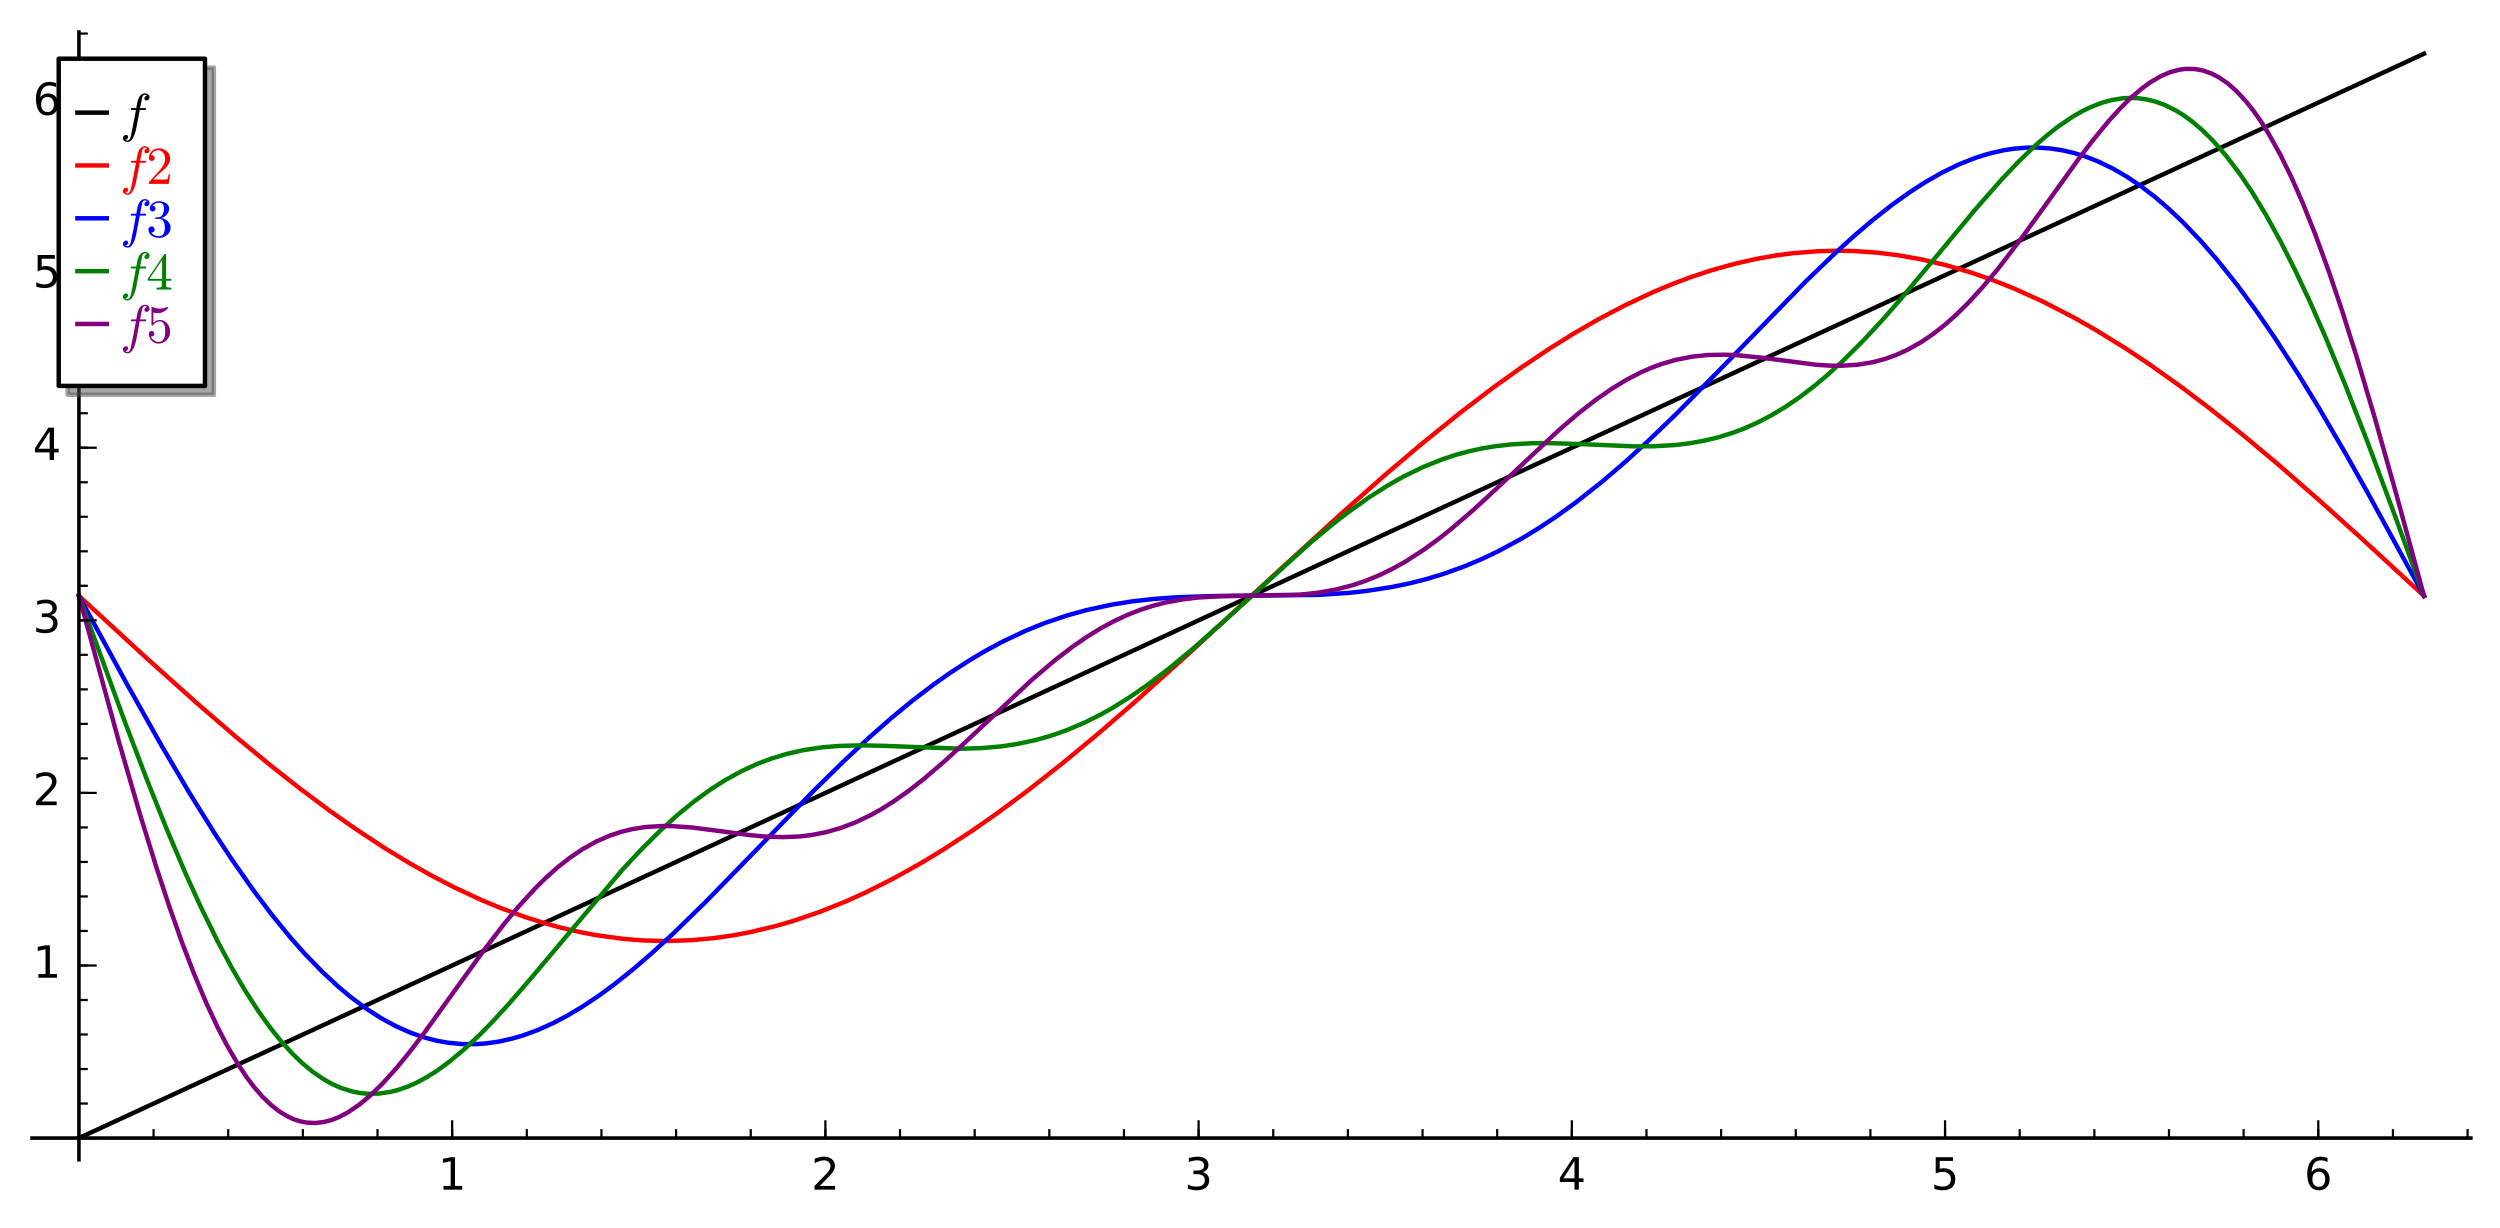 <?xml version="1.0" encoding="utf-8" standalone="no"?>
<!DOCTYPE svg PUBLIC "-//W3C//DTD SVG 1.1//EN"
  "http://www.w3.org/Graphics/SVG/1.1/DTD/svg11.dtd">
<!-- Created with matplotlib (http://matplotlib.org/) -->
<svg height="276pt" version="1.1" viewBox="0 0 562 276" width="562pt" xmlns="http://www.w3.org/2000/svg" xmlns:xlink="http://www.w3.org/1999/xlink">
 <defs>
  <style type="text/css">
*{stroke-linecap:butt;stroke-linejoin:round;stroke-miterlimit:100000;}
  </style>
 </defs>
 <g id="figure_1">
  <g id="patch_1">
   <path d="M 0 276.714 
L 562.652 276.714 
L 562.652 0 
L 0 0 
z
" style="fill:#ffffff;"/>
  </g>
  <g id="axes_1">
   <g id="patch_2">
    <path d="M 7.2 260.711 
L 555.452 260.711 
L 555.452 7.2 
L 7.2 7.2 
z
" style="fill:#ffffff;"/>
   </g>
   <g id="line2d_1">
    <path clip-path="url(#pd5904a5c11)" d="M 17.743 255.836 
L 544.909 12.075 
L 544.909 12.075 
" style="fill:none;stroke:#000000;stroke-linecap:square;"/>
   </g>
   <g id="line2d_2">
    <path clip-path="url(#pd5904a5c11)" d="M 17.743 133.955 
L 32.879 147.877 
L 44.265 158.076 
L 53.368 165.92 
L 61.433 172.558 
L 67.42 177.258 
L 74.157 182.283 
L 79.722 186.2 
L 86.377 190.582 
L 91.99 194.001 
L 96.743 196.687 
L 102.006 199.426 
L 108.219 202.328 
L 112.439 204.085 
L 118.022 206.138 
L 122.744 207.625 
L 126.208 208.567 
L 130.557 209.57 
L 133.884 210.201 
L 139.978 211.044 
L 144.439 211.404 
L 149.637 211.547 
L 155.499 211.351 
L 160.498 210.885 
L 165.127 210.211 
L 168.739 209.523 
L 174.401 208.164 
L 178.417 206.995 
L 184.225 205.008 
L 190.212 202.605 
L 194.573 200.633 
L 200.79 197.513 
L 207.081 194 
L 211.777 191.157 
L 218.239 186.953 
L 224.258 182.755 
L 231.12 177.664 
L 238.994 171.464 
L 246.889 164.916 
L 255.237 157.696 
L 266.916 147.216 
L 286.298 129.36 
L 301.231 115.72 
L 311.27 106.847 
L 319.541 99.824 
L 328.229 92.804 
L 335.746 87.084 
L 342.184 82.481 
L 348.634 78.174 
L 353.808 74.956 
L 359.218 71.832 
L 365.088 68.734 
L 371.584 65.678 
L 376.085 63.8 
L 380.091 62.298 
L 384.722 60.766 
L 389.74 59.357 
L 394.784 58.209 
L 399.323 57.41 
L 403.086 56.918 
L 408.593 56.477 
L 413.241 56.364 
L 416.957 56.445 
L 422.099 56.808 
L 426.62 57.367 
L 431.941 58.309 
L 437.496 59.617 
L 443.296 61.33 
L 448.287 63.082 
L 452.857 64.906 
L 459.323 67.836 
L 466.221 71.394 
L 470.894 74.046 
L 477.73 78.257 
L 482.97 81.738 
L 490.194 86.867 
L 496.994 92.013 
L 504.186 97.756 
L 512.194 104.461 
L 521.831 112.881 
L 530.842 121.007 
L 544.909 133.955 
L 544.909 133.955 
" style="fill:none;stroke:#ff0000;stroke-linecap:square;"/>
   </g>
   <g id="line2d_3">
    <path clip-path="url(#pd5904a5c11)" d="M 17.743 133.955 
L 28.356 153.454 
L 36.255 167.506 
L 42.587 178.252 
L 48.352 187.5 
L 52.29 193.467 
L 57.181 200.431 
L 61.1 205.621 
L 65.217 210.668 
L 68.465 214.342 
L 72.451 218.463 
L 76.068 221.819 
L 78.983 224.25 
L 82.335 226.738 
L 85.675 228.886 
L 88.978 230.681 
L 92.287 232.149 
L 95.262 233.188 
L 98.103 233.932 
L 100.73 234.406 
L 103.902 234.708 
L 107.01 234.721 
L 109.224 234.563 
L 112.136 234.149 
L 115.284 233.442 
L 117.476 232.796 
L 120.799 231.585 
L 124.453 229.944 
L 127.528 228.324 
L 130.96 226.275 
L 134.758 223.731 
L 137.98 221.363 
L 142.279 217.933 
L 146.488 214.311 
L 151.294 209.903 
L 158.399 202.977 
L 169.093 192.009 
L 182.746 177.942 
L 189.418 171.37 
L 195.342 165.835 
L 200.242 161.522 
L 205.06 157.55 
L 209.753 153.964 
L 213.5 151.314 
L 217.878 148.468 
L 221.481 146.332 
L 225.377 144.236 
L 230.611 141.769 
L 234.913 140.035 
L 239.934 138.337 
L 244.174 137.162 
L 249.983 135.908 
L 254.523 135.188 
L 259.522 134.625 
L 264.682 134.255 
L 272.724 133.997 
L 296.498 133.728 
L 303.239 133.276 
L 306.965 132.874 
L 312.871 131.965 
L 317.029 131.099 
L 320.726 130.154 
L 324.469 129.02 
L 329.317 127.27 
L 333.209 125.625 
L 336.678 123.976 
L 341.938 121.14 
L 345.782 118.813 
L 349.788 116.161 
L 354.388 112.84 
L 360.424 108.06 
L 365.298 103.879 
L 370.607 99.035 
L 376.963 92.904 
L 386.637 83.091 
L 405.905 63.288 
L 412.811 56.648 
L 417.047 52.82 
L 421.126 49.356 
L 425.426 45.977 
L 429.404 43.135 
L 432.777 40.962 
L 436.609 38.779 
L 440.37 36.954 
L 444.051 35.494 
L 447.096 34.542 
L 450.489 33.767 
L 452.604 33.441 
L 455.466 33.197 
L 457.988 33.174 
L 460.951 33.381 
L 463.409 33.748 
L 466.098 34.355 
L 468.866 35.205 
L 471.671 36.302 
L 475.082 37.955 
L 478.081 39.698 
L 481.081 41.711 
L 484.441 44.281 
L 487.575 46.974 
L 490.806 50.044 
L 494.896 54.346 
L 498.405 58.394 
L 502.949 64.098 
L 507.167 69.835 
L 511.125 75.576 
L 516.656 84.121 
L 521.232 91.597 
L 527.33 102.032 
L 532.079 110.456 
L 542.573 129.637 
L 544.909 133.955 
L 544.909 133.955 
" style="fill:none;stroke:#0000ff;stroke-linecap:square;"/>
   </g>
   <g id="line2d_4">
    <path clip-path="url(#pd5904a5c11)" d="M 17.743 133.955 
L 28.146 162.474 
L 33.147 175.585 
L 37.625 186.754 
L 41.83 196.619 
L 45.226 204.074 
L 48.937 211.633 
L 52.105 217.559 
L 55.083 222.657 
L 58.184 227.456 
L 60.834 231.132 
L 63.053 233.9 
L 65.732 236.861 
L 67.964 239.006 
L 70.373 240.992 
L 72.474 242.445 
L 74.53 243.616 
L 76.587 244.543 
L 79.1 245.346 
L 80.85 245.695 
L 82.601 245.876 
L 85.086 245.85 
L 87.824 245.448 
L 89.587 244.992 
L 91.801 244.207 
L 93.719 243.345 
L 95.948 242.143 
L 98.176 240.737 
L 100.969 238.706 
L 104.334 235.901 
L 107.695 232.755 
L 110.554 229.85 
L 114.275 225.806 
L 119.365 219.922 
L 139.847 195.582 
L 144.2 190.916 
L 148.565 186.59 
L 152.496 183.043 
L 156.109 180.101 
L 159.536 177.607 
L 162.894 175.45 
L 166.499 173.452 
L 170.119 171.773 
L 173.598 170.458 
L 176.848 169.48 
L 180.606 168.631 
L 184.787 168.003 
L 188.487 167.689 
L 193.434 167.553 
L 198.636 167.661 
L 216.057 168.312 
L 220.825 168.162 
L 225.031 167.79 
L 228.387 167.302 
L 232.868 166.353 
L 236.319 165.37 
L 239.716 164.179 
L 244.134 162.289 
L 247.704 160.48 
L 250.176 159.083 
L 254.038 156.673 
L 257.824 154.057 
L 262.735 150.326 
L 268.239 145.768 
L 274.96 139.809 
L 294.583 121.997 
L 299.492 117.923 
L 302.955 115.235 
L 307.754 111.81 
L 312.066 109.07 
L 315.605 107.079 
L 319.979 104.955 
L 324.356 103.207 
L 327.348 102.228 
L 330.174 101.461 
L 333.183 100.805 
L 336.249 100.298 
L 339.762 99.9 
L 344.469 99.634 
L 347.681 99.598 
L 355.361 99.83 
L 367.226 100.34 
L 371.715 100.325 
L 376.68 100.031 
L 379.752 99.663 
L 383.351 99.018 
L 386.237 98.314 
L 389.443 97.32 
L 392.103 96.316 
L 395.1 94.981 
L 398.103 93.419 
L 401.463 91.402 
L 404.669 89.21 
L 407.944 86.707 
L 410.694 84.403 
L 414.171 81.241 
L 418.977 76.45 
L 422.916 72.205 
L 427.049 67.504 
L 435.239 57.708 
L 444.165 46.951 
L 449.974 40.337 
L 453.867 36.24 
L 457.555 32.696 
L 460.077 30.498 
L 462.576 28.524 
L 465.846 26.286 
L 468.125 24.977 
L 469.764 24.172 
L 472.501 23.097 
L 474.719 22.486 
L 477.112 22.101 
L 478.766 22.008 
L 480.674 22.08 
L 482.582 22.35 
L 484.58 22.85 
L 486.795 23.669 
L 489.138 24.842 
L 490.852 25.904 
L 492.658 27.209 
L 495.032 29.216 
L 497.496 31.65 
L 500.381 34.954 
L 503.35 38.856 
L 506.305 43.235 
L 509.394 48.323 
L 512.638 54.207 
L 515.999 60.854 
L 519.264 67.81 
L 522.778 75.799 
L 527.269 86.672 
L 532.235 99.413 
L 538.304 115.719 
L 544.909 133.955 
L 544.909 133.955 
" style="fill:none;stroke:#008000;stroke-linecap:square;"/>
   </g>
   <g id="line2d_5">
    <path clip-path="url(#pd5904a5c11)" d="M 17.743 133.955 
L 26.663 166.49 
L 31.487 183.118 
L 35.201 195.128 
L 38.11 203.935 
L 40.954 211.965 
L 43.599 218.863 
L 46.469 225.682 
L 48.858 230.803 
L 50.931 234.818 
L 53.502 239.232 
L 55.405 242.089 
L 57.027 244.247 
L 58.985 246.51 
L 60.882 248.347 
L 62.779 249.838 
L 64.677 250.989 
L 65.991 251.587 
L 67.349 252.04 
L 68.95 252.361 
L 70.862 252.452 
L 72.842 252.223 
L 74.599 251.755 
L 76.133 251.153 
L 78.112 250.125 
L 80.819 248.291 
L 83.15 246.35 
L 85.962 243.619 
L 89.141 240.092 
L 92.244 236.287 
L 95.6 231.873 
L 102.531 222.247 
L 108.888 213.46 
L 113.538 207.434 
L 116.625 203.733 
L 120.332 199.683 
L 122.638 197.406 
L 125.312 195.014 
L 127.963 192.92 
L 130.978 190.879 
L 134.098 189.148 
L 137.19 187.807 
L 139.69 186.983 
L 142.211 186.372 
L 145.158 185.915 
L 148.66 185.692 
L 151.001 185.706 
L 155.459 186.013 
L 161.277 186.753 
L 168.677 187.749 
L 171.987 188.051 
L 175.92 188.192 
L 179.694 188.037 
L 182.258 187.742 
L 185.869 187.035 
L 189.023 186.122 
L 192.266 184.886 
L 195.738 183.228 
L 198.059 181.931 
L 200.763 180.237 
L 204.184 177.833 
L 207.606 175.165 
L 212.469 171.007 
L 216.342 167.467 
L 231.962 152.82 
L 237.073 148.477 
L 241.068 145.41 
L 244.532 143.026 
L 247.54 141.186 
L 250.506 139.59 
L 253.376 138.256 
L 256.298 137.109 
L 259.183 136.18 
L 261.991 135.46 
L 265.736 134.758 
L 269.236 134.335 
L 274.396 134.028 
L 292.181 133.68 
L 296.295 133.243 
L 300.535 132.479 
L 304.147 131.53 
L 307.002 130.566 
L 309.949 129.361 
L 313.276 127.738 
L 315.996 126.207 
L 319.882 123.706 
L 323.51 121.063 
L 326.281 118.862 
L 331.197 114.64 
L 334.81 111.337 
L 350.512 96.612 
L 354.822 92.929 
L 358.596 89.984 
L 362.391 87.345 
L 365.72 85.332 
L 368.767 83.755 
L 371.198 82.686 
L 373.63 81.788 
L 376.767 80.879 
L 380.507 80.153 
L 383.959 79.802 
L 387.822 79.73 
L 390.149 79.826 
L 395.949 80.399 
L 408.352 82.007 
L 411.246 82.191 
L 414.048 82.218 
L 417.653 81.977 
L 420.947 81.434 
L 423.609 80.736 
L 426.222 79.808 
L 428.905 78.587 
L 432.019 76.817 
L 434.446 75.169 
L 436.965 73.209 
L 439.535 70.954 
L 442.428 68.117 
L 445.73 64.519 
L 449.208 60.36 
L 454.065 54.046 
L 459.066 47.145 
L 467.374 35.604 
L 470.439 31.585 
L 474.052 27.191 
L 476.682 24.3 
L 478.932 22.081 
L 481.408 19.951 
L 483.35 18.534 
L 485.771 17.113 
L 487.914 16.203 
L 489.957 15.66 
L 491.287 15.486 
L 493.415 15.516 
L 495.265 15.86 
L 497.114 16.512 
L 498.836 17.402 
L 500.74 18.711 
L 502.643 20.366 
L 504.771 22.631 
L 506.613 24.948 
L 508.455 27.595 
L 509.996 30.061 
L 512.636 34.815 
L 515.072 39.782 
L 517.592 45.486 
L 520.523 52.811 
L 523.536 61.067 
L 526.501 69.844 
L 529.782 80.228 
L 533.818 93.817 
L 538.693 111.121 
L 544.909 133.955 
L 544.909 133.955 
" style="fill:none;stroke:#800080;stroke-linecap:square;"/>
   </g>
   <g id="patch_3">
    <path d="M 7.2 255.836 
L 555.452 255.836 
" style="fill:none;stroke:#000000;stroke-linecap:square;stroke-linejoin:miter;stroke-width:0.8;"/>
   </g>
   <g id="patch_4">
    <path d="M 17.743 260.711 
L 17.743 7.2 
" style="fill:none;stroke:#000000;stroke-linecap:square;stroke-linejoin:miter;stroke-width:0.8;"/>
   </g>
   <g id="matplotlib.axis_1">
    <g id="xtick_1">
     <g id="line2d_6">
      <defs>
       <path d="M 0 0 
L 0 -4 
" id="m06972dda3e" style="stroke:#000000;stroke-width:0.5;"/>
      </defs>
      <g>
       <use style="stroke:#000000;stroke-width:0.5;" x="17.743" xlink:href="#m06972dda3e" y="255.836"/>
      </g>
     </g>
    </g>
    <g id="xtick_2">
     <g id="line2d_7">
      <g>
       <use style="stroke:#000000;stroke-width:0.5;" x="101.644" xlink:href="#m06972dda3e" y="255.836"/>
      </g>
     </g>
     <g id="text_1">
      <!-- 1 -->
      <defs>
       <path d="M 12.406 8.297 
L 28.516 8.297 
L 28.516 63.922 
L 10.984 60.406 
L 10.984 69.391 
L 28.422 72.906 
L 38.281 72.906 
L 38.281 8.297 
L 54.391 8.297 
L 54.391 0 
L 12.406 0 
z
" id="BitstreamVeraSans-Roman-31"/>
      </defs>
      <g transform="translate(98.463 267.434)scale(0.1 -0.1)">
       <use xlink:href="#BitstreamVeraSans-Roman-31"/>
      </g>
     </g>
    </g>
    <g id="xtick_3">
     <g id="line2d_8">
      <g>
       <use style="stroke:#000000;stroke-width:0.5;" x="185.545" xlink:href="#m06972dda3e" y="255.836"/>
      </g>
     </g>
     <g id="text_2">
      <!-- 2 -->
      <defs>
       <path d="M 19.188 8.297 
L 53.609 8.297 
L 53.609 0 
L 7.328 0 
L 7.328 8.297 
Q 12.938 14.109 22.625 23.891 
Q 32.328 33.688 34.812 36.531 
Q 39.547 41.844 41.422 45.531 
Q 43.312 49.219 43.312 52.781 
Q 43.312 58.594 39.234 62.25 
Q 35.156 65.922 28.609 65.922 
Q 23.969 65.922 18.812 64.312 
Q 13.672 62.703 7.812 59.422 
L 7.812 69.391 
Q 13.766 71.781 18.938 73 
Q 24.125 74.219 28.422 74.219 
Q 39.75 74.219 46.484 68.547 
Q 53.219 62.891 53.219 53.422 
Q 53.219 48.922 51.531 44.891 
Q 49.859 40.875 45.406 35.406 
Q 44.188 33.984 37.641 27.219 
Q 31.109 20.453 19.188 8.297 
" id="BitstreamVeraSans-Roman-32"/>
      </defs>
      <g transform="translate(182.364 267.434)scale(0.1 -0.1)">
       <use xlink:href="#BitstreamVeraSans-Roman-32"/>
      </g>
     </g>
    </g>
    <g id="xtick_4">
     <g id="line2d_9">
      <g>
       <use style="stroke:#000000;stroke-width:0.5;" x="269.446" xlink:href="#m06972dda3e" y="255.836"/>
      </g>
     </g>
     <g id="text_3">
      <!-- 3 -->
      <defs>
       <path d="M 40.578 39.312 
Q 47.656 37.797 51.625 33 
Q 55.609 28.219 55.609 21.188 
Q 55.609 10.406 48.188 4.484 
Q 40.766 -1.422 27.094 -1.422 
Q 22.516 -1.422 17.656 -0.516 
Q 12.797 0.391 7.625 2.203 
L 7.625 11.719 
Q 11.719 9.328 16.594 8.109 
Q 21.484 6.891 26.812 6.891 
Q 36.078 6.891 40.938 10.547 
Q 45.797 14.203 45.797 21.188 
Q 45.797 27.641 41.281 31.266 
Q 36.766 34.906 28.719 34.906 
L 20.219 34.906 
L 20.219 43.016 
L 29.109 43.016 
Q 36.375 43.016 40.234 45.922 
Q 44.094 48.828 44.094 54.297 
Q 44.094 59.906 40.109 62.906 
Q 36.141 65.922 28.719 65.922 
Q 24.656 65.922 20.016 65.031 
Q 15.375 64.156 9.812 62.312 
L 9.812 71.094 
Q 15.438 72.656 20.344 73.438 
Q 25.25 74.219 29.594 74.219 
Q 40.828 74.219 47.359 69.109 
Q 53.906 64.016 53.906 55.328 
Q 53.906 49.266 50.438 45.094 
Q 46.969 40.922 40.578 39.312 
" id="BitstreamVeraSans-Roman-33"/>
      </defs>
      <g transform="translate(266.265 267.434)scale(0.1 -0.1)">
       <use xlink:href="#BitstreamVeraSans-Roman-33"/>
      </g>
     </g>
    </g>
    <g id="xtick_5">
     <g id="line2d_10">
      <g>
       <use style="stroke:#000000;stroke-width:0.5;" x="353.347" xlink:href="#m06972dda3e" y="255.836"/>
      </g>
     </g>
     <g id="text_4">
      <!-- 4 -->
      <defs>
       <path d="M 37.797 64.312 
L 12.891 25.391 
L 37.797 25.391 
z
M 35.203 72.906 
L 47.609 72.906 
L 47.609 25.391 
L 58.016 25.391 
L 58.016 17.188 
L 47.609 17.188 
L 47.609 0 
L 37.797 0 
L 37.797 17.188 
L 4.891 17.188 
L 4.891 26.703 
z
" id="BitstreamVeraSans-Roman-34"/>
      </defs>
      <g transform="translate(350.166 267.434)scale(0.1 -0.1)">
       <use xlink:href="#BitstreamVeraSans-Roman-34"/>
      </g>
     </g>
    </g>
    <g id="xtick_6">
     <g id="line2d_11">
      <g>
       <use style="stroke:#000000;stroke-width:0.5;" x="437.248" xlink:href="#m06972dda3e" y="255.836"/>
      </g>
     </g>
     <g id="text_5">
      <!-- 5 -->
      <defs>
       <path d="M 10.797 72.906 
L 49.516 72.906 
L 49.516 64.594 
L 19.828 64.594 
L 19.828 46.734 
Q 21.969 47.469 24.109 47.828 
Q 26.266 48.188 28.422 48.188 
Q 40.625 48.188 47.75 41.5 
Q 54.891 34.812 54.891 23.391 
Q 54.891 11.625 47.562 5.094 
Q 40.234 -1.422 26.906 -1.422 
Q 22.312 -1.422 17.547 -0.641 
Q 12.797 0.141 7.719 1.703 
L 7.719 11.625 
Q 12.109 9.234 16.797 8.062 
Q 21.484 6.891 26.703 6.891 
Q 35.156 6.891 40.078 11.328 
Q 45.016 15.766 45.016 23.391 
Q 45.016 31 40.078 35.438 
Q 35.156 39.891 26.703 39.891 
Q 22.75 39.891 18.812 39.016 
Q 14.891 38.141 10.797 36.281 
z
" id="BitstreamVeraSans-Roman-35"/>
      </defs>
      <g transform="translate(434.067 267.434)scale(0.1 -0.1)">
       <use xlink:href="#BitstreamVeraSans-Roman-35"/>
      </g>
     </g>
    </g>
    <g id="xtick_7">
     <g id="line2d_12">
      <g>
       <use style="stroke:#000000;stroke-width:0.5;" x="521.149" xlink:href="#m06972dda3e" y="255.836"/>
      </g>
     </g>
     <g id="text_6">
      <!-- 6 -->
      <defs>
       <path d="M 33.016 40.375 
Q 26.375 40.375 22.484 35.828 
Q 18.609 31.297 18.609 23.391 
Q 18.609 15.531 22.484 10.953 
Q 26.375 6.391 33.016 6.391 
Q 39.656 6.391 43.531 10.953 
Q 47.406 15.531 47.406 23.391 
Q 47.406 31.297 43.531 35.828 
Q 39.656 40.375 33.016 40.375 
M 52.594 71.297 
L 52.594 62.312 
Q 48.875 64.062 45.094 64.984 
Q 41.312 65.922 37.594 65.922 
Q 27.828 65.922 22.672 59.328 
Q 17.531 52.734 16.797 39.406 
Q 19.672 43.656 24.016 45.922 
Q 28.375 48.188 33.594 48.188 
Q 44.578 48.188 50.953 41.516 
Q 57.328 34.859 57.328 23.391 
Q 57.328 12.156 50.688 5.359 
Q 44.047 -1.422 33.016 -1.422 
Q 20.359 -1.422 13.672 8.266 
Q 6.984 17.969 6.984 36.375 
Q 6.984 53.656 15.188 63.938 
Q 23.391 74.219 37.203 74.219 
Q 40.922 74.219 44.703 73.484 
Q 48.484 72.75 52.594 71.297 
" id="BitstreamVeraSans-Roman-36"/>
      </defs>
      <g transform="translate(517.968 267.434)scale(0.1 -0.1)">
       <use xlink:href="#BitstreamVeraSans-Roman-36"/>
      </g>
     </g>
    </g>
    <g id="xtick_8">
     <g id="line2d_13">
      <defs>
       <path d="M 0 0 
L 0 -2 
" id="m803189e6be" style="stroke:#000000;stroke-width:0.5;"/>
      </defs>
      <g>
       <use style="stroke:#000000;stroke-width:0.5;" x="34.524" xlink:href="#m803189e6be" y="255.836"/>
      </g>
     </g>
    </g>
    <g id="xtick_9">
     <g id="line2d_14">
      <g>
       <use style="stroke:#000000;stroke-width:0.5;" x="51.304" xlink:href="#m803189e6be" y="255.836"/>
      </g>
     </g>
    </g>
    <g id="xtick_10">
     <g id="line2d_15">
      <g>
       <use style="stroke:#000000;stroke-width:0.5;" x="68.084" xlink:href="#m803189e6be" y="255.836"/>
      </g>
     </g>
    </g>
    <g id="xtick_11">
     <g id="line2d_16">
      <g>
       <use style="stroke:#000000;stroke-width:0.5;" x="84.864" xlink:href="#m803189e6be" y="255.836"/>
      </g>
     </g>
    </g>
    <g id="xtick_12">
     <g id="line2d_17">
      <g>
       <use style="stroke:#000000;stroke-width:0.5;" x="101.644" xlink:href="#m803189e6be" y="255.836"/>
      </g>
     </g>
    </g>
    <g id="xtick_13">
     <g id="line2d_18">
      <g>
       <use style="stroke:#000000;stroke-width:0.5;" x="118.425" xlink:href="#m803189e6be" y="255.836"/>
      </g>
     </g>
    </g>
    <g id="xtick_14">
     <g id="line2d_19">
      <g>
       <use style="stroke:#000000;stroke-width:0.5;" x="135.205" xlink:href="#m803189e6be" y="255.836"/>
      </g>
     </g>
    </g>
    <g id="xtick_15">
     <g id="line2d_20">
      <g>
       <use style="stroke:#000000;stroke-width:0.5;" x="151.985" xlink:href="#m803189e6be" y="255.836"/>
      </g>
     </g>
    </g>
    <g id="xtick_16">
     <g id="line2d_21">
      <g>
       <use style="stroke:#000000;stroke-width:0.5;" x="168.765" xlink:href="#m803189e6be" y="255.836"/>
      </g>
     </g>
    </g>
    <g id="xtick_17">
     <g id="line2d_22">
      <g>
       <use style="stroke:#000000;stroke-width:0.5;" x="185.545" xlink:href="#m803189e6be" y="255.836"/>
      </g>
     </g>
    </g>
    <g id="xtick_18">
     <g id="line2d_23">
      <g>
       <use style="stroke:#000000;stroke-width:0.5;" x="202.325" xlink:href="#m803189e6be" y="255.836"/>
      </g>
     </g>
    </g>
    <g id="xtick_19">
     <g id="line2d_24">
      <g>
       <use style="stroke:#000000;stroke-width:0.5;" x="219.106" xlink:href="#m803189e6be" y="255.836"/>
      </g>
     </g>
    </g>
    <g id="xtick_20">
     <g id="line2d_25">
      <g>
       <use style="stroke:#000000;stroke-width:0.5;" x="235.886" xlink:href="#m803189e6be" y="255.836"/>
      </g>
     </g>
    </g>
    <g id="xtick_21">
     <g id="line2d_26">
      <g>
       <use style="stroke:#000000;stroke-width:0.5;" x="252.666" xlink:href="#m803189e6be" y="255.836"/>
      </g>
     </g>
    </g>
    <g id="xtick_22">
     <g id="line2d_27">
      <g>
       <use style="stroke:#000000;stroke-width:0.5;" x="269.446" xlink:href="#m803189e6be" y="255.836"/>
      </g>
     </g>
    </g>
    <g id="xtick_23">
     <g id="line2d_28">
      <g>
       <use style="stroke:#000000;stroke-width:0.5;" x="286.226" xlink:href="#m803189e6be" y="255.836"/>
      </g>
     </g>
    </g>
    <g id="xtick_24">
     <g id="line2d_29">
      <g>
       <use style="stroke:#000000;stroke-width:0.5;" x="303.007" xlink:href="#m803189e6be" y="255.836"/>
      </g>
     </g>
    </g>
    <g id="xtick_25">
     <g id="line2d_30">
      <g>
       <use style="stroke:#000000;stroke-width:0.5;" x="319.787" xlink:href="#m803189e6be" y="255.836"/>
      </g>
     </g>
    </g>
    <g id="xtick_26">
     <g id="line2d_31">
      <g>
       <use style="stroke:#000000;stroke-width:0.5;" x="336.567" xlink:href="#m803189e6be" y="255.836"/>
      </g>
     </g>
    </g>
    <g id="xtick_27">
     <g id="line2d_32">
      <g>
       <use style="stroke:#000000;stroke-width:0.5;" x="353.347" xlink:href="#m803189e6be" y="255.836"/>
      </g>
     </g>
    </g>
    <g id="xtick_28">
     <g id="line2d_33">
      <g>
       <use style="stroke:#000000;stroke-width:0.5;" x="370.127" xlink:href="#m803189e6be" y="255.836"/>
      </g>
     </g>
    </g>
    <g id="xtick_29">
     <g id="line2d_34">
      <g>
       <use style="stroke:#000000;stroke-width:0.5;" x="386.908" xlink:href="#m803189e6be" y="255.836"/>
      </g>
     </g>
    </g>
    <g id="xtick_30">
     <g id="line2d_35">
      <g>
       <use style="stroke:#000000;stroke-width:0.5;" x="403.688" xlink:href="#m803189e6be" y="255.836"/>
      </g>
     </g>
    </g>
    <g id="xtick_31">
     <g id="line2d_36">
      <g>
       <use style="stroke:#000000;stroke-width:0.5;" x="420.468" xlink:href="#m803189e6be" y="255.836"/>
      </g>
     </g>
    </g>
    <g id="xtick_32">
     <g id="line2d_37">
      <g>
       <use style="stroke:#000000;stroke-width:0.5;" x="437.248" xlink:href="#m803189e6be" y="255.836"/>
      </g>
     </g>
    </g>
    <g id="xtick_33">
     <g id="line2d_38">
      <g>
       <use style="stroke:#000000;stroke-width:0.5;" x="454.028" xlink:href="#m803189e6be" y="255.836"/>
      </g>
     </g>
    </g>
    <g id="xtick_34">
     <g id="line2d_39">
      <g>
       <use style="stroke:#000000;stroke-width:0.5;" x="470.809" xlink:href="#m803189e6be" y="255.836"/>
      </g>
     </g>
    </g>
    <g id="xtick_35">
     <g id="line2d_40">
      <g>
       <use style="stroke:#000000;stroke-width:0.5;" x="487.589" xlink:href="#m803189e6be" y="255.836"/>
      </g>
     </g>
    </g>
    <g id="xtick_36">
     <g id="line2d_41">
      <g>
       <use style="stroke:#000000;stroke-width:0.5;" x="504.369" xlink:href="#m803189e6be" y="255.836"/>
      </g>
     </g>
    </g>
    <g id="xtick_37">
     <g id="line2d_42">
      <g>
       <use style="stroke:#000000;stroke-width:0.5;" x="521.149" xlink:href="#m803189e6be" y="255.836"/>
      </g>
     </g>
    </g>
    <g id="xtick_38">
     <g id="line2d_43">
      <g>
       <use style="stroke:#000000;stroke-width:0.5;" x="537.929" xlink:href="#m803189e6be" y="255.836"/>
      </g>
     </g>
    </g>
    <g id="xtick_39">
     <g id="line2d_44">
      <g>
       <use style="stroke:#000000;stroke-width:0.5;" x="554.71" xlink:href="#m803189e6be" y="255.836"/>
      </g>
     </g>
    </g>
   </g>
   <g id="matplotlib.axis_2">
    <g id="ytick_1">
     <g id="line2d_45">
      <defs>
       <path d="M 0 0 
L 4 0 
" id="mf8fb3ad172" style="stroke:#000000;stroke-width:0.5;"/>
      </defs>
      <g>
       <use style="stroke:#000000;stroke-width:0.5;" x="17.743" xlink:href="#mf8fb3ad172" y="255.836"/>
      </g>
     </g>
    </g>
    <g id="ytick_2">
     <g id="line2d_46">
      <g>
       <use style="stroke:#000000;stroke-width:0.5;" x="17.743" xlink:href="#mf8fb3ad172" y="217.04"/>
      </g>
     </g>
     <g id="text_7">
      <!-- 1 -->
      <g transform="translate(7.381 219.799)scale(0.1 -0.1)">
       <use xlink:href="#BitstreamVeraSans-Roman-31"/>
      </g>
     </g>
    </g>
    <g id="ytick_3">
     <g id="line2d_47">
      <g>
       <use style="stroke:#000000;stroke-width:0.5;" x="17.743" xlink:href="#mf8fb3ad172" y="178.244"/>
      </g>
     </g>
     <g id="text_8">
      <!-- 2 -->
      <g transform="translate(7.381 181.004)scale(0.1 -0.1)">
       <use xlink:href="#BitstreamVeraSans-Roman-32"/>
      </g>
     </g>
    </g>
    <g id="ytick_4">
     <g id="line2d_48">
      <g>
       <use style="stroke:#000000;stroke-width:0.5;" x="17.743" xlink:href="#mf8fb3ad172" y="139.449"/>
      </g>
     </g>
     <g id="text_9">
      <!-- 3 -->
      <g transform="translate(7.381 142.208)scale(0.1 -0.1)">
       <use xlink:href="#BitstreamVeraSans-Roman-33"/>
      </g>
     </g>
    </g>
    <g id="ytick_5">
     <g id="line2d_49">
      <g>
       <use style="stroke:#000000;stroke-width:0.5;" x="17.743" xlink:href="#mf8fb3ad172" y="100.653"/>
      </g>
     </g>
     <g id="text_10">
      <!-- 4 -->
      <g transform="translate(7.381 103.412)scale(0.1 -0.1)">
       <use xlink:href="#BitstreamVeraSans-Roman-34"/>
      </g>
     </g>
    </g>
    <g id="ytick_6">
     <g id="line2d_50">
      <g>
       <use style="stroke:#000000;stroke-width:0.5;" x="17.743" xlink:href="#mf8fb3ad172" y="61.857"/>
      </g>
     </g>
     <g id="text_11">
      <!-- 5 -->
      <g transform="translate(7.381 64.617)scale(0.1 -0.1)">
       <use xlink:href="#BitstreamVeraSans-Roman-35"/>
      </g>
     </g>
    </g>
    <g id="ytick_7">
     <g id="line2d_51">
      <g>
       <use style="stroke:#000000;stroke-width:0.5;" x="17.743" xlink:href="#mf8fb3ad172" y="23.062"/>
      </g>
     </g>
     <g id="text_12">
      <!-- 6 -->
      <g transform="translate(7.381 25.821)scale(0.1 -0.1)">
       <use xlink:href="#BitstreamVeraSans-Roman-36"/>
      </g>
     </g>
    </g>
    <g id="ytick_8">
     <g id="line2d_52">
      <defs>
       <path d="M 0 0 
L 2 0 
" id="md2edd6d502" style="stroke:#000000;stroke-width:0.5;"/>
      </defs>
      <g>
       <use style="stroke:#000000;stroke-width:0.5;" x="17.743" xlink:href="#md2edd6d502" y="248.076"/>
      </g>
     </g>
    </g>
    <g id="ytick_9">
     <g id="line2d_53">
      <g>
       <use style="stroke:#000000;stroke-width:0.5;" x="17.743" xlink:href="#md2edd6d502" y="240.317"/>
      </g>
     </g>
    </g>
    <g id="ytick_10">
     <g id="line2d_54">
      <g>
       <use style="stroke:#000000;stroke-width:0.5;" x="17.743" xlink:href="#md2edd6d502" y="232.558"/>
      </g>
     </g>
    </g>
    <g id="ytick_11">
     <g id="line2d_55">
      <g>
       <use style="stroke:#000000;stroke-width:0.5;" x="17.743" xlink:href="#md2edd6d502" y="224.799"/>
      </g>
     </g>
    </g>
    <g id="ytick_12">
     <g id="line2d_56">
      <g>
       <use style="stroke:#000000;stroke-width:0.5;" x="17.743" xlink:href="#md2edd6d502" y="217.04"/>
      </g>
     </g>
    </g>
    <g id="ytick_13">
     <g id="line2d_57">
      <g>
       <use style="stroke:#000000;stroke-width:0.5;" x="17.743" xlink:href="#md2edd6d502" y="209.281"/>
      </g>
     </g>
    </g>
    <g id="ytick_14">
     <g id="line2d_58">
      <g>
       <use style="stroke:#000000;stroke-width:0.5;" x="17.743" xlink:href="#md2edd6d502" y="201.522"/>
      </g>
     </g>
    </g>
    <g id="ytick_15">
     <g id="line2d_59">
      <g>
       <use style="stroke:#000000;stroke-width:0.5;" x="17.743" xlink:href="#md2edd6d502" y="193.762"/>
      </g>
     </g>
    </g>
    <g id="ytick_16">
     <g id="line2d_60">
      <g>
       <use style="stroke:#000000;stroke-width:0.5;" x="17.743" xlink:href="#md2edd6d502" y="186.003"/>
      </g>
     </g>
    </g>
    <g id="ytick_17">
     <g id="line2d_61">
      <g>
       <use style="stroke:#000000;stroke-width:0.5;" x="17.743" xlink:href="#md2edd6d502" y="178.244"/>
      </g>
     </g>
    </g>
    <g id="ytick_18">
     <g id="line2d_62">
      <g>
       <use style="stroke:#000000;stroke-width:0.5;" x="17.743" xlink:href="#md2edd6d502" y="170.485"/>
      </g>
     </g>
    </g>
    <g id="ytick_19">
     <g id="line2d_63">
      <g>
       <use style="stroke:#000000;stroke-width:0.5;" x="17.743" xlink:href="#md2edd6d502" y="162.726"/>
      </g>
     </g>
    </g>
    <g id="ytick_20">
     <g id="line2d_64">
      <g>
       <use style="stroke:#000000;stroke-width:0.5;" x="17.743" xlink:href="#md2edd6d502" y="154.967"/>
      </g>
     </g>
    </g>
    <g id="ytick_21">
     <g id="line2d_65">
      <g>
       <use style="stroke:#000000;stroke-width:0.5;" x="17.743" xlink:href="#md2edd6d502" y="147.208"/>
      </g>
     </g>
    </g>
    <g id="ytick_22">
     <g id="line2d_66">
      <g>
       <use style="stroke:#000000;stroke-width:0.5;" x="17.743" xlink:href="#md2edd6d502" y="139.449"/>
      </g>
     </g>
    </g>
    <g id="ytick_23">
     <g id="line2d_67">
      <g>
       <use style="stroke:#000000;stroke-width:0.5;" x="17.743" xlink:href="#md2edd6d502" y="131.689"/>
      </g>
     </g>
    </g>
    <g id="ytick_24">
     <g id="line2d_68">
      <g>
       <use style="stroke:#000000;stroke-width:0.5;" x="17.743" xlink:href="#md2edd6d502" y="123.93"/>
      </g>
     </g>
    </g>
    <g id="ytick_25">
     <g id="line2d_69">
      <g>
       <use style="stroke:#000000;stroke-width:0.5;" x="17.743" xlink:href="#md2edd6d502" y="116.171"/>
      </g>
     </g>
    </g>
    <g id="ytick_26">
     <g id="line2d_70">
      <g>
       <use style="stroke:#000000;stroke-width:0.5;" x="17.743" xlink:href="#md2edd6d502" y="108.412"/>
      </g>
     </g>
    </g>
    <g id="ytick_27">
     <g id="line2d_71">
      <g>
       <use style="stroke:#000000;stroke-width:0.5;" x="17.743" xlink:href="#md2edd6d502" y="100.653"/>
      </g>
     </g>
    </g>
    <g id="ytick_28">
     <g id="line2d_72">
      <g>
       <use style="stroke:#000000;stroke-width:0.5;" x="17.743" xlink:href="#md2edd6d502" y="92.894"/>
      </g>
     </g>
    </g>
    <g id="ytick_29">
     <g id="line2d_73">
      <g>
       <use style="stroke:#000000;stroke-width:0.5;" x="17.743" xlink:href="#md2edd6d502" y="85.135"/>
      </g>
     </g>
    </g>
    <g id="ytick_30">
     <g id="line2d_74">
      <g>
       <use style="stroke:#000000;stroke-width:0.5;" x="17.743" xlink:href="#md2edd6d502" y="77.376"/>
      </g>
     </g>
    </g>
    <g id="ytick_31">
     <g id="line2d_75">
      <g>
       <use style="stroke:#000000;stroke-width:0.5;" x="17.743" xlink:href="#md2edd6d502" y="69.616"/>
      </g>
     </g>
    </g>
    <g id="ytick_32">
     <g id="line2d_76">
      <g>
       <use style="stroke:#000000;stroke-width:0.5;" x="17.743" xlink:href="#md2edd6d502" y="61.857"/>
      </g>
     </g>
    </g>
    <g id="ytick_33">
     <g id="line2d_77">
      <g>
       <use style="stroke:#000000;stroke-width:0.5;" x="17.743" xlink:href="#md2edd6d502" y="54.098"/>
      </g>
     </g>
    </g>
    <g id="ytick_34">
     <g id="line2d_78">
      <g>
       <use style="stroke:#000000;stroke-width:0.5;" x="17.743" xlink:href="#md2edd6d502" y="46.339"/>
      </g>
     </g>
    </g>
    <g id="ytick_35">
     <g id="line2d_79">
      <g>
       <use style="stroke:#000000;stroke-width:0.5;" x="17.743" xlink:href="#md2edd6d502" y="38.58"/>
      </g>
     </g>
    </g>
    <g id="ytick_36">
     <g id="line2d_80">
      <g>
       <use style="stroke:#000000;stroke-width:0.5;" x="17.743" xlink:href="#md2edd6d502" y="30.821"/>
      </g>
     </g>
    </g>
    <g id="ytick_37">
     <g id="line2d_81">
      <g>
       <use style="stroke:#000000;stroke-width:0.5;" x="17.743" xlink:href="#md2edd6d502" y="23.062"/>
      </g>
     </g>
    </g>
    <g id="ytick_38">
     <g id="line2d_82">
      <g>
       <use style="stroke:#000000;stroke-width:0.5;" x="17.743" xlink:href="#md2edd6d502" y="15.302"/>
      </g>
     </g>
    </g>
    <g id="ytick_39">
     <g id="line2d_83">
      <g>
       <use style="stroke:#000000;stroke-width:0.5;" x="17.743" xlink:href="#md2edd6d502" y="7.543"/>
      </g>
     </g>
    </g>
   </g>
   <g id="legend_1">
    <g id="patch_5">
     <path d="M 15.2 88.751 
L 48.08 88.751 
L 48.08 15.2 
L 15.2 15.2 
z
" style="fill:#4c4c4c;opacity:0.5;stroke:#4c4c4c;stroke-linejoin:miter;"/>
    </g>
    <g id="patch_6">
     <path d="M 13.2 86.751 
L 46.08 86.751 
L 46.08 13.2 
L 13.2 13.2 
z
" style="fill:#ffffff;stroke:#000000;stroke-linejoin:miter;"/>
    </g>
    <g id="line2d_84">
     <path d="M 24 25.318 
L 17.4 25.318 
" style="fill:none;stroke:#000000;stroke-linecap:square;"/>
    </g>
    <g id="line2d_85"/>
    <g id="text_13">
     <!-- $f$ -->
     <defs>
      <path d="M 9.719 -16.5 
Q 11.578 -17.922 14.203 -17.922 
Q 17.781 -17.922 20.016 -10.016 
Q 20.953 -6.203 25.094 15.094 
L 29.688 39.594 
L 21.094 39.594 
Q 20.125 39.594 20.125 40.922 
Q 20.516 43.109 21.391 43.109 
L 30.328 43.109 
L 31.5 49.609 
Q 32.078 52.641 32.562 54.812 
Q 33.062 56.984 33.625 58.828 
Q 34.188 60.688 35.297 62.984 
Q 37.016 66.266 39.922 68.391 
Q 42.828 70.516 46.188 70.516 
Q 48.391 70.516 50.469 69.703 
Q 52.547 68.891 53.859 67.281 
Q 55.172 65.672 55.172 63.484 
Q 55.172 60.938 53.484 59.047 
Q 51.812 57.172 49.422 57.172 
Q 47.797 57.172 46.656 58.172 
Q 45.516 59.188 45.516 60.797 
Q 45.516 62.984 47 64.625 
Q 48.484 66.266 50.688 66.5 
Q 48.828 67.922 46.094 67.922 
Q 44.578 67.922 43.234 66.5 
Q 41.891 65.094 41.5 63.484 
Q 40.875 60.938 38.719 49.703 
L 37.5 43.109 
L 47.797 43.109 
Q 48.781 43.109 48.781 41.797 
Q 48.734 41.547 48.578 40.938 
Q 48.438 40.328 48.172 39.953 
Q 47.906 39.594 47.516 39.594 
L 36.812 39.594 
L 32.172 15.188 
Q 31.297 9.859 30.141 4.359 
Q 29 -1.125 26.922 -6.906 
Q 24.859 -12.703 21.625 -16.609 
Q 18.406 -20.516 14.016 -20.516 
Q 10.641 -20.516 7.984 -18.578 
Q 5.328 -16.656 5.328 -13.484 
Q 5.328 -10.938 6.953 -9.047 
Q 8.594 -7.172 11.078 -7.172 
Q 12.75 -7.172 13.859 -8.172 
Q 14.984 -9.188 14.984 -10.797 
Q 14.984 -12.938 13.391 -14.719 
Q 11.812 -16.5 9.719 -16.5 
" id="Cmmi10-66"/>
     </defs>
     <g transform="translate(27.0 29.518)scale(0.12 -0.12)">
      <use transform="translate(0.0 0.484)" xlink:href="#Cmmi10-66"/>
     </g>
    </g>
    <g id="line2d_86">
     <path d="M 24 37.196 
L 17.4 37.196 
" style="fill:none;stroke:#ff0000;stroke-linecap:square;"/>
    </g>
    <g id="line2d_87"/>
    <g id="text_14">
     <!-- $f2$ -->
     <defs>
      <path d="M 4.984 0 
L 4.984 2.688 
Q 4.984 2.938 5.172 3.219 
L 20.703 20.406 
Q 24.219 24.219 26.406 26.797 
Q 28.609 29.391 30.75 32.766 
Q 32.906 36.141 34.156 39.625 
Q 35.406 43.109 35.406 47.016 
Q 35.406 51.125 33.891 54.859 
Q 32.375 58.594 29.375 60.844 
Q 26.375 63.094 22.125 63.094 
Q 17.781 63.094 14.312 60.469 
Q 10.844 57.859 9.422 53.719 
Q 9.812 53.812 10.5 53.812 
Q 12.75 53.812 14.328 52.297 
Q 15.922 50.781 15.922 48.391 
Q 15.922 46.094 14.328 44.5 
Q 12.75 42.922 10.5 42.922 
Q 8.156 42.922 6.562 44.547 
Q 4.984 46.188 4.984 48.391 
Q 4.984 52.156 6.391 55.438 
Q 7.812 58.734 10.469 61.297 
Q 13.141 63.875 16.484 65.234 
Q 19.828 66.609 23.578 66.609 
Q 29.297 66.609 34.219 64.188 
Q 39.156 61.766 42.031 57.344 
Q 44.922 52.938 44.922 47.016 
Q 44.922 42.672 43.016 38.766 
Q 41.109 34.859 38.125 31.656 
Q 35.156 28.469 30.516 24.406 
Q 25.875 20.359 24.422 19 
L 13.094 8.109 
L 22.703 8.109 
Q 29.781 8.109 34.547 8.219 
Q 39.312 8.344 39.594 8.594 
Q 40.766 9.859 42 17.828 
L 44.922 17.828 
L 42.094 0 
z
" id="Cmr10-32"/>
     </defs>
     <g style="fill:#ff0000;" transform="translate(27.0 41.396)scale(0.12 -0.12)">
      <use transform="translate(0.0 0.484)" xlink:href="#Cmmi10-66"/>
      <use transform="translate(48.877 0.484)" xlink:href="#Cmr10-32"/>
     </g>
    </g>
    <g id="line2d_88">
     <path d="M 24 49.074 
L 17.4 49.074 
" style="fill:none;stroke:#0000ff;stroke-linecap:square;"/>
    </g>
    <g id="line2d_89"/>
    <g id="text_15">
     <!-- $f3$ -->
     <defs>
      <path d="M 9.516 7.719 
Q 11.859 4.297 15.812 2.641 
Q 19.781 0.984 24.312 0.984 
Q 30.125 0.984 32.562 5.938 
Q 35.016 10.891 35.016 17.188 
Q 35.016 20.016 34.5 22.844 
Q 33.984 25.688 32.766 28.125 
Q 31.547 30.562 29.422 32.031 
Q 27.297 33.5 24.219 33.5 
L 17.578 33.5 
Q 16.703 33.5 16.703 34.422 
L 16.703 35.297 
Q 16.703 36.078 17.578 36.078 
L 23.094 36.531 
Q 26.609 36.531 28.922 39.156 
Q 31.25 41.797 32.328 45.578 
Q 33.406 49.359 33.406 52.781 
Q 33.406 57.562 31.156 60.641 
Q 28.906 63.719 24.312 63.719 
Q 20.516 63.719 17.047 62.281 
Q 13.578 60.844 11.531 57.906 
Q 11.719 57.953 11.859 57.984 
Q 12.016 58.016 12.203 58.016 
Q 14.453 58.016 15.969 56.453 
Q 17.484 54.891 17.484 52.688 
Q 17.484 50.531 15.969 48.969 
Q 14.453 47.406 12.203 47.406 
Q 10.016 47.406 8.453 48.969 
Q 6.891 50.531 6.891 52.688 
Q 6.891 56.984 9.469 60.156 
Q 12.062 63.328 16.141 64.969 
Q 20.219 66.609 24.312 66.609 
Q 27.344 66.609 30.703 65.703 
Q 34.078 64.797 36.812 63.109 
Q 39.547 61.422 41.281 58.781 
Q 43.016 56.156 43.016 52.781 
Q 43.016 48.578 41.141 45.016 
Q 39.266 41.453 35.984 38.859 
Q 32.719 36.281 28.812 35.016 
Q 33.156 34.188 37.062 31.734 
Q 40.969 29.297 43.328 25.484 
Q 45.703 21.688 45.703 17.281 
Q 45.703 11.766 42.672 7.297 
Q 39.656 2.828 34.719 0.312 
Q 29.781 -2.203 24.312 -2.203 
Q 19.625 -2.203 14.906 -0.406 
Q 10.203 1.375 7.203 4.938 
Q 4.203 8.5 4.203 13.484 
Q 4.203 15.969 5.859 17.625 
Q 7.516 19.281 10.016 19.281 
Q 11.625 19.281 12.969 18.531 
Q 14.312 17.781 15.062 16.406 
Q 15.828 15.047 15.828 13.484 
Q 15.828 11.031 14.109 9.375 
Q 12.406 7.719 10.016 7.719 
z
" id="Cmr10-33"/>
     </defs>
     <g style="fill:#0000ff;" transform="translate(27.0 53.274)scale(0.12 -0.12)">
      <use transform="translate(0.0 0.484)" xlink:href="#Cmmi10-66"/>
      <use transform="translate(48.877 0.484)" xlink:href="#Cmr10-33"/>
     </g>
    </g>
    <g id="line2d_90">
     <path d="M 24 60.953 
L 17.4 60.953 
" style="fill:none;stroke:#008000;stroke-linecap:square;"/>
    </g>
    <g id="line2d_91"/>
    <g id="text_16">
     <!-- $f4$ -->
     <defs>
      <path d="M 2.781 16.5 
L 2.781 20.016 
L 33.688 66.109 
Q 34.031 66.609 34.719 66.609 
L 36.188 66.609 
Q 37.312 66.609 37.312 65.484 
L 37.312 20.016 
L 47.125 20.016 
L 47.125 16.5 
L 37.312 16.5 
L 37.312 6.688 
Q 37.312 4.641 40.234 4.078 
Q 43.172 3.516 47.016 3.516 
L 47.016 0 
L 19.484 0 
L 19.484 3.516 
Q 23.344 3.516 26.266 4.078 
Q 29.203 4.641 29.203 6.688 
L 29.203 16.5 
z
M 6.109 20.016 
L 29.781 20.016 
L 29.781 55.422 
z
" id="Cmr10-34"/>
     </defs>
     <g style="fill:#008000;" transform="translate(27.0 65.153)scale(0.12 -0.12)">
      <use transform="translate(0.0 0.484)" xlink:href="#Cmmi10-66"/>
      <use transform="translate(48.877 0.484)" xlink:href="#Cmr10-34"/>
     </g>
    </g>
    <g id="line2d_92">
     <path d="M 24 72.831 
L 17.4 72.831 
" style="fill:none;stroke:#800080;stroke-linecap:square;"/>
    </g>
    <g id="line2d_93"/>
    <g id="text_17">
     <!-- $f5$ -->
     <defs>
      <path d="M 8.688 11.375 
Q 9.719 8.453 11.844 6.047 
Q 13.969 3.656 16.875 2.312 
Q 19.781 0.984 22.906 0.984 
Q 30.125 0.984 32.859 6.594 
Q 35.594 12.203 35.594 20.219 
Q 35.594 23.688 35.469 26.047 
Q 35.359 28.422 34.812 30.609 
Q 33.891 34.125 31.562 36.766 
Q 29.25 39.406 25.875 39.406 
Q 22.516 39.406 20.094 38.375 
Q 17.672 37.359 16.156 35.984 
Q 14.656 34.625 13.484 33.109 
Q 12.312 31.594 12.016 31.5 
L 10.891 31.5 
Q 10.641 31.5 10.266 31.812 
Q 9.906 32.125 9.906 32.422 
L 9.906 65.828 
Q 9.906 66.062 10.219 66.328 
Q 10.547 66.609 10.891 66.609 
L 11.188 66.609 
Q 17.922 63.375 25.484 63.375 
Q 32.906 63.375 39.797 66.609 
L 40.094 66.609 
Q 40.438 66.609 40.719 66.359 
Q 41.016 66.109 41.016 65.828 
L 41.016 64.891 
Q 41.016 64.406 40.828 64.406 
Q 37.406 59.859 32.25 57.312 
Q 27.094 54.781 21.578 54.781 
Q 17.578 54.781 13.375 55.906 
L 13.375 37.016 
Q 16.703 39.703 19.312 40.844 
Q 21.922 42 25.984 42 
Q 31.5 42 35.859 38.812 
Q 40.234 35.641 42.578 30.531 
Q 44.922 25.438 44.922 20.125 
Q 44.922 14.109 41.969 8.984 
Q 39.016 3.859 33.938 0.828 
Q 28.859 -2.203 22.906 -2.203 
Q 17.969 -2.203 13.844 0.328 
Q 9.719 2.875 7.344 7.172 
Q 4.984 11.469 4.984 16.312 
Q 4.984 18.562 6.438 19.969 
Q 7.906 21.391 10.109 21.391 
Q 12.312 21.391 13.797 19.938 
Q 15.281 18.5 15.281 16.312 
Q 15.281 14.156 13.797 12.672 
Q 12.312 11.188 10.109 11.188 
Q 9.766 11.188 9.328 11.25 
Q 8.891 11.328 8.688 11.375 
" id="Cmr10-35"/>
     </defs>
     <g style="fill:#800080;" transform="translate(27.0 77.031)scale(0.12 -0.12)">
      <use transform="translate(0.0 0.484)" xlink:href="#Cmmi10-66"/>
      <use transform="translate(48.877 0.484)" xlink:href="#Cmr10-35"/>
     </g>
    </g>
   </g>
  </g>
 </g>
 <defs>
  <clipPath id="pd5904a5c11">
   <rect height="253.511" width="548.252" x="7.2" y="7.2"/>
  </clipPath>
 </defs>
</svg>
